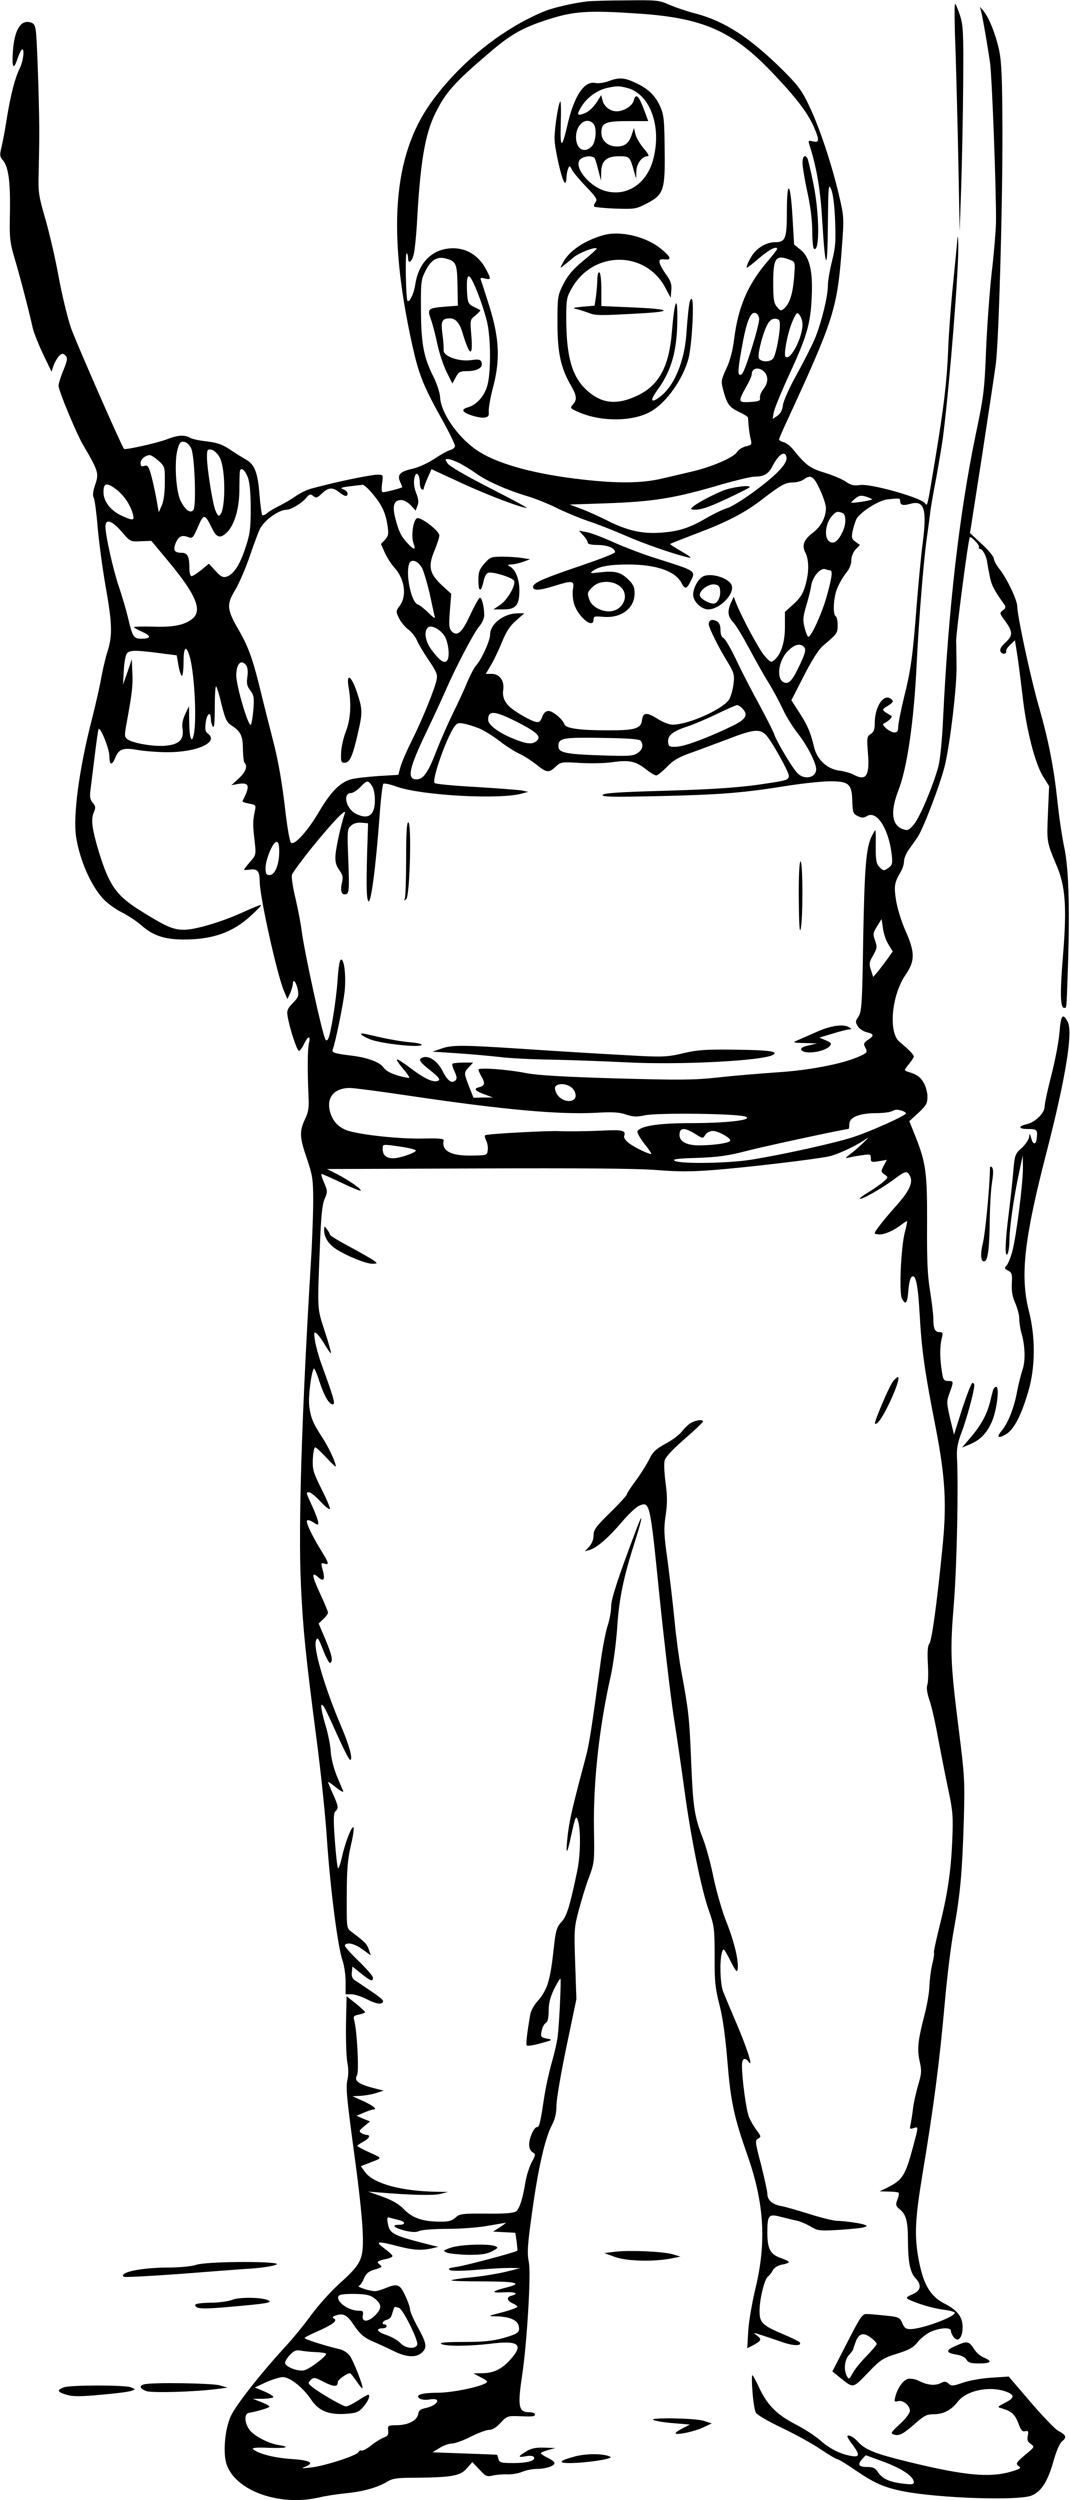  <svg version="1.0" xmlns="http://www.w3.org/2000/svg"
 width="548pt" height="1280pt" viewBox="0 0 548 1280"
 preserveAspectRatio="xMidYMid meet"><g transform="translate(0,1280) scale(0.1,-0.1)"
fill="#000000" stroke="none">
<path d="M3010 12793 c-67 -7 -176 -32 -220 -50 -218 -89 -437 -265 -583 -469
-194 -271 -224 -658 -96 -1239 34 -153 56 -209 154 -385 36 -64 65 -124 65
-133 0 -8 -11 -18 -24 -21 -13 -3 -50 -24 -83 -46 -33 -22 -83 -44 -111 -50
-63 -14 -79 -31 -63 -66 6 -14 11 -26 11 -28 0 -4 -84 -26 -99 -26 -7 0 -8 17
-4 45 6 44 5 45 -23 45 -27 0 -169 -28 -259 -51 -22 -5 -57 -14 -79 -20 -21
-5 -57 -22 -80 -38 -22 -16 -61 -38 -86 -51 -25 -12 -53 -29 -63 -38 -9 -8
-20 -12 -24 -9 -3 4 -10 51 -14 106 -9 112 -25 155 -71 179 -17 10 -53 32 -81
51 -39 26 -66 35 -117 41 -36 4 -76 12 -87 19 -31 16 -61 14 -118 -8 -50 -19
-214 -56 -220 -49 -12 13 -244 542 -271 618 -18 52 -47 172 -64 265 -17 94
-48 226 -68 295 -33 114 -37 135 -34 230 1 58 3 141 3 185 2 100 -10 485 -17
542 -4 35 -10 44 -30 49 -49 13 -81 -42 -88 -150 -6 -84 4 -98 24 -35 8 22 17
42 22 45 15 10 8 -57 -10 -94 -25 -49 -47 -136 -67 -257 -8 -55 -21 -121 -27
-147 -10 -40 -9 -50 4 -65 34 -38 43 -118 38 -323 -1 -78 3 -110 24 -180 23
-76 71 -257 95 -365 6 -22 29 -80 52 -129 l43 -89 10 31 c6 17 19 39 28 49 16
15 20 15 33 3 12 -13 11 -22 -10 -75 -14 -33 -25 -69 -25 -80 0 -25 88 -237
125 -302 82 -140 83 -146 60 -212 -9 -28 -11 -48 -5 -59 5 -9 14 -76 20 -149
6 -72 24 -207 40 -300 35 -197 37 -256 10 -340 -11 -35 -24 -93 -31 -130 -6
-38 -28 -135 -49 -218 -65 -252 -97 -495 -80 -601 19 -117 71 -238 134 -311
20 -23 63 -55 96 -72 33 -16 81 -48 106 -70 58 -51 118 -71 215 -71 148 0 251
36 344 122 31 28 54 52 52 55 -2 2 -44 -15 -92 -37 -107 -49 -244 -90 -302
-90 -55 0 -89 14 -213 91 -133 81 -170 133 -224 309 -35 117 -41 164 -26 200
11 26 10 33 -5 50 -13 15 -16 30 -12 62 3 24 13 104 22 178 9 74 18 136 20
138 10 10 55 -102 55 -138 0 -48 13 -52 30 -10 19 46 41 54 118 40 36 -6 103
-11 147 -11 155 -1 269 52 209 96 -13 9 -15 21 -10 59 7 46 26 55 26 13 0 -12
5 -29 10 -37 7 -10 10 22 10 99 0 63 3 111 7 107 4 -4 17 -46 28 -94 19 -75
26 -90 52 -107 46 -30 57 -53 57 -122 1 -34 4 -65 9 -69 16 -17 5 -47 -30 -79
l-38 -35 37 7 c56 8 60 -11 20 -88 -1 -4 14 -10 34 -13 36 -7 36 -8 28 -44 -9
-47 -10 -61 0 -148 8 -70 7 -72 -23 -106 -17 -20 -31 -38 -31 -40 0 -3 14 -2
31 0 37 5 49 -8 49 -60 0 -78 90 -483 125 -563 l17 -40 14 30 c7 17 13 38 14
48 0 30 17 10 25 -29 6 -32 3 -41 -26 -70 -27 -28 -31 -38 -26 -67 10 -61 48
-177 58 -177 5 0 17 16 26 35 21 44 35 45 25 3 -7 -34 -8 -133 -2 -268 3 -61
0 -83 -18 -120 -29 -61 -28 -94 10 -202 28 -84 32 -105 32 -213 0 -66 -5 -210
-12 -320 -46 -760 -65 -1350 -51 -1645 10 -229 26 -379 79 -785 22 -165 47
-403 55 -530 17 -247 55 -545 80 -615 8 -23 15 -71 15 -106 l0 -64 30 0 c17 0
53 -12 80 -26 48 -25 80 -29 82 -9 1 6 -28 29 -63 52 -35 24 -72 48 -82 55
-13 9 -18 23 -15 42 l3 28 45 -36 c50 -40 60 -43 60 -21 0 9 -34 47 -75 87
-41 39 -72 75 -69 79 11 18 51 8 92 -22 l41 -30 -10 30 c-10 29 -20 39 -89 91
-25 18 -25 18 -24 187 0 133 5 186 21 256 12 48 17 89 13 92 -10 6 -43 -80
-60 -158 -7 -31 -16 -55 -19 -51 -3 3 -11 67 -16 141 -8 107 -7 139 2 149 18
17 17 25 -12 90 -14 31 -25 59 -25 61 0 3 19 -10 42 -29 23 -18 39 -26 36 -18
-4 8 -19 44 -34 80 -15 37 -28 89 -30 120 -1 31 -14 96 -29 144 -24 84 -26
119 -5 86 6 -8 36 -72 67 -142 32 -71 61 -128 66 -128 16 0 -3 72 -45 170 -85
199 -144 401 -130 440 8 21 12 16 37 -48 15 -39 32 -69 36 -66 16 10 9 41 -25
122 l-34 80 24 23 c13 12 24 27 24 32 0 6 -18 50 -41 99 -42 91 -45 115 -9 83
28 -25 36 -12 23 36 -10 36 -9 39 8 34 27 -9 24 2 -20 73 -47 77 -76 140 -68
148 4 4 18 -1 32 -10 22 -15 25 -15 25 -1 0 8 -13 45 -30 82 -35 76 -34 73
-16 73 7 0 34 -22 60 -50 25 -27 46 -42 46 -34 0 8 -20 55 -45 104 -40 80 -45
96 -43 150 2 33 7 60 12 60 5 0 31 -24 57 -52 27 -29 49 -50 49 -46 0 20 -37
99 -69 148 -47 72 -59 99 -67 159 -6 45 9 172 23 194 3 5 16 -24 29 -66 25
-77 53 -123 71 -116 10 4 -1 42 -61 206 -14 39 -29 93 -33 120 -6 43 -5 47 10
35 9 -8 28 -34 42 -59 15 -24 28 -43 30 -41 2 2 -12 53 -32 113 -39 121 -38
102 -25 425 6 165 12 224 25 253 15 35 15 40 -3 82 -11 25 -17 45 -13 45 3 0
49 -20 101 -45 52 -25 97 -43 99 -41 7 7 -58 52 -117 83 l-55 28 770 3 c525 2
816 0 915 -8 111 -9 181 -9 295 0 169 13 523 55 592 70 45 11 124 47 178 82
28 19 28 18 -5 -14 -19 -18 -48 -44 -65 -56 -29 -23 -29 -23 -5 -18 14 4 44 9
68 12 39 6 42 5 42 -16 0 -20 3 -21 41 -15 l41 7 -16 -30 c-15 -29 -15 -32 4
-45 21 -14 20 -15 -10 -41 -18 -14 -52 -38 -76 -52 -25 -15 -43 -29 -40 -31 7
-7 111 52 173 98 60 45 68 47 83 19 18 -33 -3 -78 -69 -152 -67 -75 -111 -132
-111 -141 0 -4 11 -7 25 -7 28 0 76 22 114 52 13 10 25 17 27 16 1 -2 -4 -27
-12 -57 -20 -77 -30 -311 -15 -339 19 -36 28 -25 33 38 2 33 9 65 15 71 22 22
34 -32 43 -189 10 -183 26 -296 82 -580 50 -259 58 -396 33 -632 -28 -281 -53
-461 -66 -476 -8 -10 -10 -42 -7 -102 3 -48 2 -97 -3 -109 -5 -14 -1 -41 11
-77 11 -30 31 -119 45 -198 15 -79 38 -197 52 -262 23 -109 25 -133 20 -260
-7 -161 -25 -280 -68 -449 -16 -66 -28 -121 -26 -124 3 -2 -1 -30 -9 -61 -7
-31 -13 -80 -14 -108 0 -29 -11 -94 -24 -145 -35 -135 -40 -179 -26 -242 11
-48 10 -63 -8 -123 -11 -38 -23 -91 -26 -119 -3 -27 -9 -63 -12 -79 -6 -25 -5
-28 15 -21 26 8 26 12 -5 -104 -38 -140 -52 -162 -130 -201 l-39 -19 46 -1
c25 0 48 -3 51 -6 3 -3 1 -19 -6 -35 -10 -27 -8 -33 11 -49 34 -27 43 -62 43
-163 1 -110 11 -161 39 -191 33 -35 27 -64 -16 -82 -32 -14 -34 -17 -20 -26
36 -19 127 -47 181 -53 31 -4 56 -11 56 -16 0 -20 -160 -80 -223 -83 -27 -1
-34 4 -46 30 -13 30 -17 32 -85 39 -39 4 -82 8 -96 8 -23 2 -33 -13 -101 -146
l-76 -148 41 -33 c68 -54 62 -55 140 25 66 69 77 76 150 99 64 20 84 31 108
62 17 20 48 44 69 52 48 20 99 21 99 3 0 -7 6 -22 14 -32 22 -30 46 -3 46 50
0 53 -26 87 -90 120 -80 40 -116 107 -140 255 -16 107 -12 187 24 406 59 355
87 570 116 894 11 124 31 286 45 360 33 181 43 294 51 555 6 207 4 235 -25
465 -44 352 -46 403 -25 660 15 198 23 591 15 745 -2 35 4 70 23 120 26 66 66
215 66 243 0 6 -4 12 -10 12 -5 0 -28 -60 -52 -132 l-42 -133 -20 83 c-18 79
-19 86 -3 130 22 60 22 62 -7 62 -22 0 -26 6 -32 48 -11 63 -11 130 -1 170 8
28 6 32 -11 32 -24 0 -32 18 -32 71 0 21 -8 85 -17 142 -13 78 -16 158 -15
337 1 261 -5 314 -58 448 l-33 82 47 43 c40 37 46 49 46 83 0 21 -9 54 -20 72
-18 30 -34 41 -83 56 -17 6 -17 8 7 37 14 17 26 35 26 40 0 10 -25 35 -73 75
-58 48 -41 238 30 342 50 72 50 116 0 228 -21 47 -41 113 -48 155 -11 76 -9
89 26 149 8 14 15 37 15 51 0 14 11 41 25 60 14 19 34 48 45 64 30 45 119 279
140 370 27 116 60 396 59 500 -1 50 -1 110 -2 135 0 43 62 521 70 529 6 8 52
-42 47 -50 -3 -5 -1 -9 5 -9 13 0 34 -38 37 -70 2 -14 8 -47 14 -75 9 -43 21
-66 75 -142 7 -10 5 -18 -9 -28 -18 -13 -17 -16 13 -56 39 -54 39 -73 0 -109
-21 -19 -30 -34 -25 -45 6 -17 33 -15 29 2 -1 6 8 20 21 32 l24 23 11 -69 c6
-37 18 -131 27 -207 19 -176 64 -354 106 -421 l31 -50 -6 -140 c-6 -148 -7
-143 46 -270 43 -102 51 -208 32 -447 -17 -200 -15 -278 5 -278 13 0 12 -8 18
170 12 326 6 537 -16 645 -12 55 -28 163 -36 240 -19 179 -46 315 -96 490 -41
141 -110 463 -110 510 0 32 -52 142 -90 190 -17 21 -30 46 -30 55 0 10 -27 43
-61 74 l-61 57 61 392 c33 215 65 428 71 472 15 114 35 801 34 1195 -1 268 -4
351 -17 413 -17 80 -51 166 -81 202 l-17 20 5 -20 c10 -39 36 -191 47 -270 10
-78 32 -664 30 -815 -1 -41 -10 -156 -22 -255 -11 -99 -24 -279 -29 -400 -8
-204 -12 -236 -55 -440 -82 -398 -138 -882 -165 -1445 -5 -111 -15 -208 -24
-244 -28 -102 -95 -260 -125 -296 -26 -31 -31 -34 -57 -25 -57 20 -65 90 -23
198 45 115 80 354 94 652 10 211 35 522 51 635 8 58 17 123 19 144 3 22 16 99
30 170 13 72 29 167 35 211 35 280 81 860 78 984 -1 40 -3 50 -5 26 -1 -22
-12 -125 -22 -230 -11 -104 -22 -255 -25 -335 -6 -160 -22 -294 -67 -565 -41
-248 -39 -239 -52 -221 -23 29 -275 100 -331 93 -33 -5 -48 -1 -76 18 -19 13
-68 33 -107 45 -74 22 -96 39 -157 114 -15 20 -39 39 -52 42 -13 3 -24 10 -24
14 0 4 17 45 39 91 244 529 259 578 283 895 11 150 11 153 -16 269 -38 159
-98 340 -151 451 -37 79 -55 104 -138 187 -166 164 -295 248 -442 287 -44 11
-105 32 -136 45 -53 24 -66 25 -220 23 -90 0 -180 -3 -199 -5z m266 -63 c322
-22 473 -88 670 -292 123 -128 188 -211 220 -283 32 -73 31 -87 -2 -79 -23 6
-25 4 -20 -13 39 -121 58 -234 67 -393 16 -261 27 -269 29 -20 2 201 3 213 17
181 9 -22 17 -82 20 -160 4 -107 2 -138 -16 -208 -11 -45 -21 -101 -21 -125 0
-56 -32 -185 -65 -268 -15 -36 -57 -119 -93 -184 -37 -66 -69 -137 -72 -159
-3 -27 -13 -45 -29 -56 l-24 -16 6 35 c4 19 38 103 76 185 94 204 112 266 118
401 7 138 -11 210 -59 247 l-31 25 -8 137 c-10 183 -29 204 -29 33 0 -140 -7
-158 -61 -158 -36 0 -77 -20 -105 -52 -22 -25 -47 -78 -38 -78 4 0 32 23 64
50 50 43 90 63 90 45 0 -3 -24 -34 -53 -68 -98 -116 -146 -228 -167 -392 -7
-59 -21 -112 -40 -152 -27 -59 -28 -64 -16 -110 19 -72 31 -88 81 -112 25 -12
45 -24 46 -29 0 -4 2 -23 3 -42 2 -19 6 -49 10 -66 8 -30 6 -32 -23 -39 -18
-4 -39 -17 -47 -30 -18 -28 -128 -75 -229 -99 -38 -9 -108 -25 -154 -36 -102
-24 -223 -26 -408 -5 -232 26 -415 74 -522 138 -104 62 -202 196 -207 283 -1
23 -16 68 -32 101 -52 102 -65 171 -66 343 -1 146 0 158 24 205 27 53 58 73
101 62 55 -14 60 -25 62 -137 l2 -105 -65 -5 c-88 -7 -92 -11 -74 -63 9 -23
24 -81 34 -129 10 -47 32 -112 48 -144 l29 -58 17 32 c15 28 21 32 59 32 52 0
83 19 73 45 -5 15 -14 17 -56 11 -62 -8 -141 21 -138 51 1 10 -1 47 -6 82 -9
68 -3 81 40 81 27 0 49 -25 63 -75 37 -121 54 -127 45 -13 -7 81 -7 81 22 104
15 13 26 24 24 26 -3 2 -18 10 -35 18 -27 14 -30 21 -33 74 -4 77 4 100 23 66
25 -43 64 -153 80 -220 19 -85 20 -261 0 -327 -16 -54 -57 -98 -101 -109 -14
-4 -23 -11 -21 -17 5 -15 77 -38 107 -35 21 3 25 8 23 32 -1 17 9 75 24 130
35 137 30 244 -20 406 -20 63 -39 123 -43 133 -6 15 -3 17 20 11 31 -7 32 -4
7 44 -40 78 -109 118 -191 110 -94 -9 -159 -80 -174 -189 -7 -44 -29 -90 -39
-79 -8 8 -13 249 -4 243 4 -2 7 -13 7 -24 0 -33 19 -21 29 19 5 20 12 89 16
152 17 318 41 463 96 573 52 105 97 155 274 306 112 96 170 129 304 172 132
42 204 47 467 29z m770 -1260 c27 -11 27 -11 21 -90 -7 -85 -23 -136 -52 -160
-15 -13 -19 -12 -36 9 -16 19 -19 40 -19 125 0 126 13 144 86 116z m-158 -301
c3 -30 -73 -275 -89 -285 -22 -13 -22 10 -2 124 24 139 45 195 70 190 11 -2
19 -14 21 -29z m222 -29 c0 -70 -63 -190 -87 -166 -11 11 12 128 36 182 21 46
23 48 37 30 8 -11 14 -32 14 -46z m-116 -10 c-2 -55 -22 -151 -35 -166 -17
-20 -66 -18 -73 4 -7 22 25 142 48 177 12 18 24 25 39 23 18 -2 22 -9 21 -38z
m-76 -238 c18 -23 15 -56 -9 -85 -11 -15 -19 -34 -17 -44 3 -15 -6 -18 -49
-21 -63 -4 -64 1 -23 75 17 29 30 59 30 66 0 36 41 41 68 9z m-2939 -387 c18
-37 27 -292 12 -315 -15 -21 -41 -3 -66 46 -24 48 -33 198 -16 262 10 36 16
43 34 40 13 -2 28 -16 36 -33z m145 -45 c35 -59 32 -300 -4 -300 -4 0 -13 15
-19 33 -15 46 -41 214 -41 265 0 39 2 43 22 40 12 -2 31 -18 42 -38z m2904 -1
c6 -30 -46 -86 -153 -166 -61 -46 -127 -87 -147 -93 -21 -6 -68 -28 -106 -50
-93 -54 -143 -70 -237 -77 -97 -7 -172 10 -277 63 -40 20 -99 47 -132 59 l-58
22 183 6 c250 9 355 26 598 98 74 21 149 39 168 39 46 0 69 14 89 53 32 62 65
83 72 46z m-3216 -18 c32 -29 33 -31 32 -113 0 -52 -6 -96 -16 -117 l-15 -34
-12 69 c-7 38 -19 93 -27 122 -13 45 -18 52 -34 47 -15 -5 -20 -2 -20 14 0 20
24 40 47 41 7 0 27 -13 45 -29z m1541 -12 c23 -12 62 -36 87 -54 53 -38 156
-84 260 -115 40 -12 108 -39 150 -60 42 -21 116 -52 166 -69 49 -16 134 -50
189 -74 93 -41 249 -95 320 -111 21 -5 12 4 -33 30 -35 20 -62 38 -60 39 2 2
63 26 136 54 155 58 249 107 335 174 96 74 119 87 158 87 19 0 44 7 55 15 36
27 51 18 83 -51 17 -36 31 -79 31 -95 0 -47 -25 -94 -65 -125 -48 -36 -60 -66
-40 -104 19 -37 19 -103 -1 -169 -11 -40 -27 -64 -60 -94 l-44 -40 0 -76 c0
-80 -20 -142 -55 -171 -16 -13 -20 -11 -49 22 -28 32 -117 197 -147 273 l-11
30 -14 -30 c-20 -45 -17 -71 12 -102 14 -15 50 -75 81 -133 31 -58 75 -137 99
-175 24 -39 56 -99 73 -135 16 -36 51 -92 77 -125 48 -61 94 -151 94 -183 0
-45 -63 -57 -97 -19 -27 28 -108 165 -118 198 -4 13 -38 80 -75 149 -38 69
-92 173 -119 231 -28 59 -58 110 -66 113 -9 3 -15 19 -15 40 0 25 -6 38 -20
46 -23 12 -40 6 -40 -16 0 -18 50 -119 98 -196 31 -52 34 -63 29 -107 -3 -28
-13 -63 -21 -79 -26 -49 -207 -132 -291 -132 -18 0 -52 13 -79 31 -55 34 -73
32 -78 -8 -5 -43 -36 -53 -178 -52 -139 0 -212 10 -219 30 -8 26 -60 69 -81
69 -15 0 -25 -9 -33 -30 -10 -26 -16 -30 -36 -25 -24 6 -91 44 -121 68 -34 26
-48 59 -43 93 8 47 -18 84 -58 84 l-31 0 27 46 c15 25 40 78 56 117 21 52 41
83 71 109 l43 38 -33 0 c-71 0 -142 -54 -142 -109 0 -31 -44 -128 -71 -157
-10 -11 -30 -49 -45 -84 -14 -35 -47 -107 -73 -159 -26 -53 -64 -140 -85 -193
-43 -113 -68 -148 -102 -148 -52 0 -40 55 51 245 34 71 77 164 95 205 52 120
147 302 175 334 14 16 25 41 25 56 0 42 -12 90 -22 90 -5 0 -26 -38 -48 -84
-42 -93 -68 -117 -96 -89 -14 15 -16 30 -10 105 l7 88 -46 42 c-65 60 -74 97
-41 176 14 34 26 70 26 81 0 23 -94 95 -114 88 -20 -8 -32 -94 -18 -129 13
-35 3 -36 -30 0 -33 35 -45 58 -63 127 -17 66 -8 95 30 95 13 0 35 -12 49 -27
l25 -27 9 25 c7 16 5 34 -4 58 -15 36 -18 70 -8 96 9 23 24 0 24 -37 0 -15 5
-30 10 -33 6 -3 10 -2 10 3 0 5 9 30 20 55 l20 45 158 -73 c132 -61 304 -126
330 -125 4 1 -83 47 -192 103 -116 59 -206 111 -214 125 -13 20 -13 22 2 22 9
0 36 -10 59 -21z m-1083 -75 c9 -26 14 -78 14 -159 0 -103 -4 -132 -28 -202
-28 -87 -62 -137 -98 -146 -16 -5 -30 3 -54 30 l-34 37 -39 -32 c-22 -18 -45
-32 -50 -32 -6 0 -11 17 -11 38 0 64 -9 82 -41 82 -36 0 -44 14 -29 50 14 34
32 43 64 30 22 -8 25 -4 50 53 29 68 35 68 71 -6 24 -51 43 -56 78 -22 38 39
61 117 63 210 0 44 1 88 2 98 3 30 26 14 42 -29z m-674 -60 c38 -29 71 -78 84
-124 10 -36 2 -37 -55 -11 -58 26 -95 73 -95 122 0 47 16 51 66 13z m1313 -23
c48 -57 66 -97 76 -164 6 -41 4 -51 -13 -70 l-21 -22 20 -45 c11 -25 33 -58
48 -75 53 -57 66 -145 29 -195 -21 -29 -21 -31 -5 -64 9 -19 30 -45 47 -58 18
-13 38 -39 46 -58 8 -19 35 -64 61 -102 38 -56 45 -72 39 -98 -8 -45 -78 -215
-130 -318 -24 -48 -49 -106 -55 -128 l-11 -41 -102 -6 c-57 -4 -120 -11 -141
-17 -56 -16 -102 -63 -162 -164 -59 -101 -128 -177 -145 -160 -6 6 -17 69 -26
140 -19 170 -39 282 -69 396 -13 51 -38 149 -55 218 -43 180 -66 245 -116 332
-62 107 -65 132 -21 205 20 32 54 111 76 175 22 65 46 128 52 140 24 46 97 98
136 98 23 0 81 35 103 63 15 18 20 19 34 8 15 -12 20 -11 44 12 34 32 55 34
89 7 30 -23 43 -25 43 -6 0 7 -10 17 -22 21 -18 6 -11 10 32 15 30 4 60 7 67
8 6 1 30 -20 52 -47z m2557 -28 c-6 -6 -106 -21 -106 -16 0 3 10 13 22 22 18
15 28 16 55 8 18 -6 31 -12 29 -14z m144 -7 c0 -22 14 -26 50 -16 73 21 88
-23 66 -197 -9 -65 -22 -208 -31 -318 -20 -263 -30 -336 -66 -479 -16 -66 -29
-133 -29 -148 0 -21 -5 -28 -19 -28 -23 0 -70 39 -55 46 25 11 49 35 38 40 -6
3 -19 11 -30 18 -17 13 -16 15 14 33 24 15 29 22 20 31 -38 38 -87 -30 -88
-118 0 -35 -5 -48 -21 -58 -19 -12 -20 -19 -14 -96 10 -118 -9 -147 -73 -112
-15 8 -49 18 -75 21 -60 8 -111 55 -127 117 -19 80 -33 112 -75 178 l-42 65
64 125 c39 77 76 135 96 152 75 64 77 66 77 107 0 22 -4 43 -10 46 -15 9 -12
87 5 136 9 24 29 61 45 81 20 24 30 48 30 69 0 20 9 42 22 56 l22 23 -22 16
c-19 13 -22 21 -16 52 4 20 13 49 20 64 18 35 112 95 156 101 63 7 68 7 68 -7z
m-296 -62 c21 -8 21 -60 -2 -103 -22 -45 -45 -59 -66 -42 -28 23 -17 98 19
134 18 19 25 20 49 11z m-3691 -96 c44 -51 45 -52 98 -49 l54 2 80 -96 c150
-179 184 -261 129 -304 -41 -32 -98 -43 -205 -39 -53 1 -96 0 -94 -3 2 -3 22
-14 44 -24 47 -21 45 -35 -4 -35 -41 0 -46 8 -70 110 -10 41 -31 112 -46 156
-29 84 -69 263 -69 308 0 42 33 32 83 -26z m1540 -189 c9 -20 26 -78 38 -130
11 -52 22 -103 25 -114 5 -14 -4 -10 -31 17 -20 20 -45 40 -55 43 -34 11 -64
157 -44 210 11 27 47 13 67 -26z m2088 -9 c15 0 10 -36 -17 -133 -25 -89 -79
-207 -94 -207 -4 0 -13 21 -19 46 -10 39 -9 55 8 112 11 37 23 84 26 106 7 44
48 91 71 82 9 -3 20 -6 25 -6z m-1975 -335 c20 -31 29 -104 15 -125 -14 -20
-36 -6 -78 49 -34 44 -44 96 -22 118 16 16 63 -8 85 -42z m1843 -59 c10 -12 5
-30 -22 -88 -37 -80 -56 -102 -81 -92 -42 16 -30 112 19 161 35 35 65 42 84
19z m-3150 -39 c25 -75 39 -310 25 -399 -11 -62 -24 -32 -25 55 l-1 82 -19
-40 c-13 -27 -18 -52 -14 -76 8 -56 -18 -81 -89 -87 -61 -5 -165 13 -193 33
-16 12 -16 19 -5 81 29 157 33 194 30 260 l-3 69 -22 -65 -23 -65 4 72 c2 42
9 80 17 89 14 17 48 16 199 -4 l55 -7 9 -52 c5 -29 13 -53 18 -53 4 0 8 32 8
70 0 75 12 90 29 37z m291 -52 c8 -10 11 -31 7 -59 -5 -36 -2 -49 15 -71 18
-23 20 -36 16 -94 -3 -38 -9 -74 -13 -81 -11 -18 -74 194 -75 251 0 60 24 86
50 54z m2544 -224 c29 -32 16 -54 -54 -88 -119 -58 -244 -105 -285 -106 -35
-2 -40 1 -43 21 -5 35 21 57 96 82 37 12 107 42 156 66 50 24 95 44 101 44 7
0 20 -9 29 -19z m-1154 -68 c105 -54 126 -76 95 -99 -22 -17 -54 -12 -125 18
-71 30 -120 68 -120 93 0 50 33 47 150 -12z m-194 -33 c25 -11 72 -40 104 -65
32 -25 78 -54 102 -65 24 -11 62 -36 86 -55 52 -42 63 -43 98 -10 26 24 30 25
123 19 53 -3 129 -2 169 4 85 12 118 5 171 -37 21 -17 45 -31 52 -31 7 0 31
20 54 43 32 34 60 50 121 72 43 15 130 48 192 71 131 51 164 54 196 20 30 -33
116 -187 116 -208 0 -19 -11 -24 -100 -37 -142 -23 -277 -32 -553 -40 -210 -6
-291 -11 -300 -20 -10 -11 45 -12 278 -7 325 7 443 17 660 52 82 13 184 24
226 24 97 0 112 -13 114 -103 2 -56 4 -63 28 -75 21 -10 30 -10 47 0 50 31
112 -65 127 -198 5 -46 3 -53 -18 -68 -22 -15 -25 -15 -44 4 -17 18 -20 33
-20 105 1 47 0 85 -2 85 -1 0 -9 -12 -17 -28 -30 -59 -38 -151 -45 -522 -5
-340 -8 -379 -24 -404 -17 -25 -17 -29 -3 -51 8 -13 29 -26 46 -30 37 -8 38
-18 5 -39 -21 -14 -23 -20 -15 -36 15 -28 14 -29 -35 -51 -82 -36 -253 -69
-415 -79 -85 -6 -221 -17 -301 -26 -127 -14 -197 -14 -525 -5 -269 8 -402 16
-459 27 -94 19 -245 30 -245 18 1 -5 7 -20 15 -34 21 -36 18 -49 -11 -56 -31
-8 -22 -19 31 -38 l40 -15 -50 0 -50 -1 -23 58 c-27 71 -27 70 0 99 l21 23
-50 0 c-27 0 -52 -3 -56 -6 -3 -3 2 -21 11 -40 12 -25 13 -37 5 -45 -19 -19
-41 -3 -67 49 -26 50 -70 80 -101 68 -25 -9 -18 -21 40 -67 39 -31 51 -46 41
-51 -23 -13 -69 7 -140 61 -38 29 -71 50 -73 47 -3 -3 11 -24 31 -47 20 -23
34 -44 32 -47 -3 -2 -30 3 -60 12 -36 11 -61 25 -72 41 -17 26 -80 50 -159 60
-92 11 -107 16 -101 32 14 35 54 233 61 296 8 81 -2 170 -19 164 -7 -2 -13
-42 -17 -103 -7 -104 -35 -278 -48 -302 -5 -9 -11 -11 -14 -4 -16 24 -110 458
-122 557 -4 33 -18 106 -31 163 -14 56 -22 112 -19 123 4 12 51 76 105 143
105 129 178 205 166 172 -19 -54 -46 -177 -48 -217 -2 -32 4 -52 20 -74 18
-25 20 -36 13 -66 -10 -42 0 -65 23 -56 14 6 15 26 10 169 -6 156 -6 164 14
181 13 12 32 17 54 15 l33 -3 -2 -65 c-8 -237 -7 -317 3 -333 13 -22 38 166
58 435 6 86 15 160 19 165 5 4 36 -2 70 -15 129 -45 531 -67 642 -34 l30 8
-32 7 c-17 3 -123 11 -235 18 -112 6 -207 15 -212 20 -15 14 51 206 94 278 19
30 24 32 56 26 19 -3 55 -15 80 -25z m826 -63 c15 -23 8 -47 -18 -63 -22 -15
-46 -16 -194 -11 -174 6 -210 14 -210 46 0 43 19 47 239 43 124 -2 177 -6 183
-15z m-1378 -229 c10 -13 16 -44 16 -75 0 -78 -35 -102 -99 -68 -49 25 -67
105 -23 105 10 0 31 14 47 30 34 36 39 37 59 8z m-474 -338 c0 -66 -22 -120
-49 -120 -17 0 -21 6 -21 36 0 44 38 134 56 134 10 0 14 -14 14 -50z m3120
-475 l22 -36 -26 -37 c-15 -20 -37 -50 -50 -66 l-24 -28 -11 35 c-11 32 -10
41 11 76 20 36 21 43 10 75 -12 33 -11 40 10 74 l23 37 7 -47 c3 -27 16 -64
28 -83z m-1619 -736 c11 -11 19 -30 17 -42 -5 -34 -64 -31 -91 5 -11 14 -17
34 -14 42 9 23 63 20 88 -5z m-834 -39 c484 -72 767 -97 956 -87 83 5 118 3
153 -9 37 -12 54 -13 97 -4 63 14 479 9 516 -7 41 -17 -97 -33 -282 -33 -161
0 -256 -14 -272 -41 -4 -5 11 -33 33 -62 23 -28 39 -53 38 -54 -6 -6 -82 30
-113 53 -21 16 -30 30 -26 40 10 26 -12 31 -105 26 -91 -4 -176 -5 -227 -3
-58 3 -374 -14 -380 -21 -4 -3 -1 -16 5 -28 6 -11 10 -33 8 -48 -3 -27 -4 -27
-83 -28 -106 -2 -154 24 -143 77 2 10 -22 12 -112 10 -113 -2 -297 17 -374 39
-50 15 -82 48 -96 99 -19 72 21 121 102 121 21 0 158 -18 305 -40z m2521 -76
c12 -4 22 -10 22 -14 0 -11 -186 -95 -275 -123 -86 -28 -346 -86 -510 -113
-117 -20 -370 -24 -399 -7 -15 8 10 12 115 15 106 4 159 11 254 36 96 25 502
112 520 112 3 0 5 11 5 26 0 33 49 54 132 55 35 0 72 4 83 9 25 11 26 11 53 4z
m-1058 -119 c39 -25 40 -25 52 -5 7 11 24 20 38 20 28 0 90 -34 90 -49 0 -12
-77 -24 -157 -25 -66 0 -103 19 -103 54 0 38 26 39 80 5z m-1505 -66 c41 -6
75 -15 75 -19 0 -11 -82 -40 -116 -40 -36 0 -54 16 -54 47 0 27 -3 26 95 12z
m2409 -6100 c14 -11 26 -24 26 -29 0 -5 -24 -33 -52 -62 -29 -29 -61 -69 -71
-88 -17 -31 -20 -33 -29 -16 -18 32 -13 84 10 109 12 13 22 27 22 30 0 4 7 23
14 42 17 41 41 45 80 14z"/>
<path d="M3115 12384 c-22 -8 -51 -12 -65 -9 -58 13 -111 -67 -145 -220 -28
-120 -37 -116 -33 13 2 61 1 112 -2 112 -9 0 -30 -134 -30 -188 0 -51 36 -210
51 -226 5 -6 9 2 10 20 0 16 4 38 8 49 7 19 9 18 21 -5 7 -14 40 -53 73 -87
51 -53 58 -65 47 -78 -7 -9 -10 -19 -6 -23 4 -3 53 -8 109 -10 96 -3 105 -2
157 25 89 46 97 67 94 275 -1 151 -4 179 -22 221 -26 58 -61 92 -127 123 -57
27 -84 29 -140 8z m100 -35 c117 -33 176 -202 129 -370 -34 -120 -132 -185
-239 -158 -89 22 -175 132 -130 166 23 16 61 17 71 2 4 -6 12 -35 19 -63 l13
-51 1 43 c1 59 27 82 91 82 55 0 56 -1 78 -80 l10 -35 1 38 c1 39 29 77 57 77
11 0 5 12 -20 41 -19 23 -38 55 -42 73 l-7 31 -10 -30 c-15 -48 -36 -65 -78
-65 -46 0 -79 30 -79 71 0 50 20 59 136 59 l104 0 -23 62 c-26 69 -41 82 -51
44 -7 -28 -51 -56 -88 -56 -33 0 -65 25 -72 56 l-7 27 -18 -29 c-23 -36 -49
-60 -78 -68 -28 -9 -29 0 -4 40 26 43 79 82 127 93 54 12 63 12 109 0z m-177
-181 c20 -20 15 -95 -8 -118 -38 -38 -80 -13 -80 48 0 65 52 106 88 70z"/>
<path d="M4110 11966 c0 -19 11 -86 25 -150 16 -72 25 -148 25 -200 0 -47 4
-87 9 -90 30 -19 28 185 -4 337 -13 65 -27 122 -30 127 -13 21 -25 9 -25 -24z"/>
<path d="M3090 11596 c-98 -28 -176 -81 -207 -141 -16 -29 -15 -30 3 -15 10 8
34 27 51 42 29 24 109 55 119 46 2 -2 -29 -31 -69 -63 -54 -45 -79 -75 -102
-120 -29 -58 -30 -64 -30 -200 0 -151 17 -230 71 -322 28 -49 30 -70 8 -94
-16 -18 -14 -20 32 -40 116 -50 279 -48 370 6 79 46 162 165 190 269 18 69 31
306 16 306 -11 0 -16 -37 -27 -183 -10 -134 -59 -255 -126 -311 -52 -44 -65
-32 -25 23 77 105 106 209 105 386 0 113 -16 66 -28 -85 -14 -176 -66 -272
-174 -324 -103 -50 -181 -44 -255 20 -81 69 -112 174 -112 376 0 96 2 107 30
155 110 191 377 191 478 -1 l27 -51 3 39 c3 30 -3 48 -26 80 -17 23 -32 51
-34 61 -2 16 2 19 25 17 38 -4 34 11 -14 51 -75 65 -212 98 -299 73z"/>
<path d="M3059 11368 c0 -24 -4 -63 -7 -88 l-7 -45 -60 -5 c-52 -5 -56 -7 -30
-13 17 -4 44 -13 60 -19 36 -14 55 -14 255 -3 188 10 169 23 -47 32 l-143 6 0
83 c0 45 -4 86 -10 89 -6 4 -10 -11 -11 -37z"/>
<path d="M3700 10287 c-89 -37 -178 -91 -157 -95 35 -7 81 8 185 57 57 27 106
52 110 55 15 16 -90 3 -138 -17z"/>
<path d="M2988 10058 c12 -13 22 -30 22 -36 0 -8 19 -12 53 -12 50 -1 87 -16
87 -37 0 -6 -78 -36 -172 -68 -195 -66 -248 -89 -248 -110 0 -20 32 -19 108 5
93 29 104 28 97 -13 -4 -19 -2 -52 4 -75 19 -68 101 -137 101 -83 0 16 6 17
50 13 91 -8 160 43 160 120 0 33 -6 46 -35 74 -38 36 -69 43 -149 33 -43 -5
-46 -4 -30 8 31 23 86 33 179 33 145 0 242 -33 275 -94 17 -33 26 -33 45 4 30
59 35 55 -180 123 -60 19 -155 55 -211 80 -55 25 -118 49 -140 53 l-39 7 23
-25z m186 -259 c55 -43 18 -129 -56 -129 -41 0 -87 26 -98 56 -14 36 -13 42
15 69 32 33 100 35 139 4z"/>
<path d="M2481 9915 c-26 -30 -31 -44 -31 -85 0 -61 13 -65 26 -8 6 28 15 44
26 46 28 5 125 -26 131 -42 9 -23 -35 -99 -72 -123 l-34 -23 51 0 c64 0 82 21
82 98 0 56 -19 104 -47 121 -16 9 -15 11 7 11 14 1 41 7 60 14 l35 13 -40 6
c-22 4 -68 7 -101 7 -58 0 -64 -2 -93 -35z"/>
<path d="M3603 9850 c-26 -11 -53 -59 -53 -95 0 -34 42 -75 77 -75 59 0 137
80 120 124 -14 36 -101 64 -144 46z m85 -72 c4 -33 -13 -68 -33 -68 -24 0 -64
22 -70 39 -9 23 41 63 74 59 20 -2 27 -9 29 -30z"/>
<path d="M1785 9284 c15 -86 11 -165 -13 -227 -13 -33 -24 -82 -25 -110 -2
-46 0 -52 18 -52 26 0 41 33 67 147 26 112 25 126 -4 214 -28 84 -55 102 -43
28z"/>
<path d="M2080 8406 c0 -101 -3 -193 -6 -203 -6 -15 -5 -16 7 -5 18 17 28 392
10 392 -8 0 -11 -56 -11 -184z"/>
<path d="M4091 8198 c1 -130 4 -180 10 -153 12 58 11 345 -1 345 -6 0 -10 -70
-9 -192z"/>
<path d="M4180 7516 c-41 -18 -86 -38 -100 -44 -22 -9 -16 -11 40 -12 l65 -2
-43 -10 c-26 -5 -42 -14 -39 -21 9 -28 120 -14 147 18 10 13 7 17 -21 29 l-33
14 71 21 c38 12 76 21 84 21 11 0 11 2 -1 10 -29 19 -95 10 -170 -24z"/>
<path d="M1850 7504 c0 -3 19 -14 43 -24 48 -21 242 -44 265 -31 8 5 -14 11
-57 15 -39 3 -109 15 -156 26 -96 22 -95 22 -95 14z"/>
<path d="M2265 7433 l-50 -17 120 -8 c66 -4 165 -13 220 -19 55 -7 177 -13
270 -14 94 -2 268 -8 387 -14 271 -14 692 8 746 38 32 18 -18 25 -193 27 -151
2 -193 -1 -265 -18 -74 -18 -102 -20 -225 -14 -183 10 -406 23 -580 35 -322
21 -377 22 -430 4z"/>
<path d="M4893 12563 c4 -120 11 -382 15 -583 l7 -365 8 235 c4 129 9 366 10
525 2 261 0 296 -17 348 -10 31 -21 57 -25 57 -3 0 -3 -98 2 -217z"/>
<path d="M5426 7513 c-4 -48 -23 -147 -42 -220 -19 -73 -34 -144 -34 -159 0
-32 -49 -80 -90 -89 -48 -11 -45 -25 4 -25 47 0 50 -4 46 -45 -3 -36 -19 -38
-28 -4 -8 27 -10 29 -11 10 -1 -13 -16 -37 -37 -57 -36 -32 -37 -36 -45 -126
-4 -51 -15 -147 -23 -213 -18 -138 -21 -228 -6 -205 5 8 10 41 10 72 0 65 23
223 50 348 l18 85 1 -60 c1 -75 -33 -350 -54 -430 -9 -33 -22 -66 -30 -74 -12
-13 -11 -16 8 -26 19 -10 22 -18 19 -65 -2 -39 3 -68 17 -100 11 -25 21 -61
21 -80 0 -19 5 -51 10 -70 20 -66 23 -147 7 -192 -8 -24 -20 -72 -27 -107 -15
-85 -46 -164 -77 -202 -32 -38 -24 -47 19 -22 40 23 78 95 114 218 37 124 38
279 3 415 -45 179 -24 368 92 815 98 382 135 612 107 664 -25 47 -35 35 -42
-56z"/>
<path d="M5070 6815 c-1 -90 -24 -331 -36 -378 -15 -60 -11 -101 9 -94 17 5
25 74 26 217 1 69 6 154 12 189 7 45 7 67 -1 75 -7 7 -10 4 -10 -9z"/>
<path d="M1660 6503 c0 -37 21 -71 60 -97 53 -35 154 -76 187 -76 27 1 27 1 8
16 -11 8 -66 40 -122 70 -57 30 -103 58 -103 63 0 4 -7 16 -15 27 -14 19 -14
18 -15 -3z"/>
<path d="M4576 5731 c-10 -11 -37 -67 -61 -125 -37 -89 -41 -104 -24 -93 32
19 130 237 107 237 -3 0 -13 -9 -22 -19z"/>
<path d="M5086 5683 c-3 -10 -10 -38 -16 -63 -17 -64 -46 -117 -98 -178 l-45
-53 39 16 c54 22 89 58 115 119 24 57 39 176 21 176 -6 0 -13 -8 -16 -17z"/>
<path d="M3540 5516 c-14 -8 -35 -28 -47 -44 -13 -17 -50 -45 -84 -63 -49 -27
-65 -41 -83 -78 -12 -25 -43 -75 -69 -110 -26 -35 -47 -67 -47 -72 0 -5 -38
-47 -85 -93 -73 -71 -85 -88 -85 -116 0 -21 -9 -43 -22 -58 l-23 -24 25 7 c37
11 97 63 165 143 33 39 73 77 88 83 55 23 56 20 103 -448 24 -235 57 -516 73
-623 17 -107 42 -279 56 -382 33 -245 87 -512 125 -618 28 -80 30 -94 30 -235
-1 -128 3 -165 25 -250 17 -66 30 -163 40 -284 17 -210 34 -290 104 -488 85
-243 97 -443 40 -679 -17 -71 -34 -169 -37 -218 l-5 -88 24 12 c49 26 52 32
27 52 -23 17 -22 18 22 3 25 -8 73 -24 107 -36 57 -20 101 -20 89 -1 -2 4 -41
23 -86 42 -106 45 -120 59 -120 118 0 62 25 163 43 177 7 5 19 20 25 32 8 14
26 25 47 29 19 3 35 9 35 13 0 4 -19 13 -42 21 -53 19 -68 46 -68 130 0 89 6
97 67 81 26 -6 64 -16 83 -20 19 -4 52 -18 73 -31 36 -21 45 -22 148 -16 148
10 174 20 88 35 -36 6 -81 11 -100 11 -19 0 -84 16 -144 35 -61 19 -126 38
-145 41 -45 8 -70 31 -70 62 0 13 -15 80 -32 149 -31 117 -32 125 -15 134 16
9 15 12 -8 43 -13 17 -31 48 -39 67 -14 34 -36 194 -36 264 0 38 15 45 36 17
23 -30 -13 81 -68 208 -27 63 -56 133 -65 155 -15 43 -18 152 -6 198 8 26 9
25 43 -40 29 -57 35 -64 38 -44 6 42 -18 142 -58 242 -21 52 -50 153 -65 223
-14 71 -38 158 -52 195 -47 123 -53 160 -63 396 -9 229 -13 265 -50 465 -11
58 -27 175 -35 260 -8 85 -25 225 -36 310 -19 134 -20 165 -10 231 9 59 9 98
0 166 -7 49 -9 101 -5 116 4 17 42 58 101 109 52 45 95 86 95 90 0 12 -32 9
-60 -6z"/>
<path d="M3260 4973 c-93 -246 -130 -358 -130 -397 0 -24 -8 -70 -19 -102 -10
-33 -26 -115 -35 -184 -46 -343 -59 -422 -76 -486 -68 -255 -80 -308 -91 -387
-6 -49 -9 -90 -6 -93 3 -3 12 30 21 73 23 107 27 114 37 78 14 -48 12 -173 -5
-255 -38 -182 -54 -231 -80 -259 -22 -23 -29 -43 -36 -102 -15 -135 -20 -162
-34 -213 -9 -30 -30 -66 -50 -88 -19 -20 -37 -52 -40 -70 -18 -103 -23 -154
-18 -160 4 -4 36 1 71 11 63 17 64 18 32 24 -32 7 -33 9 -27 39 3 18 13 36 21
41 10 5 15 25 15 62 0 39 8 70 27 110 15 30 30 55 33 55 5 0 -5 -222 -14 -298
-3 -24 -16 -83 -30 -131 -14 -49 -33 -135 -41 -192 -18 -119 -23 -139 -35
-139 -15 0 -40 -56 -40 -89 0 -18 7 -34 18 -40 16 -9 16 -13 -6 -53 -12 -24
-26 -69 -31 -99 -14 -87 -30 -135 -47 -150 -12 -9 -53 -13 -152 -12 -127 1
-139 -1 -160 -21 -19 -17 -35 -21 -87 -20 -85 2 -133 19 -177 64 -25 26 -60
46 -110 64 l-73 26 60 -5 c160 -13 274 -16 310 -7 l40 10 -60 1 c-179 3 -319
41 -363 98 l-24 33 26 10 c90 35 88 28 19 60 -35 16 -63 31 -63 34 0 3 14 12
30 21 31 16 40 35 18 35 -7 0 -20 5 -28 10 -13 8 -10 14 15 34 l30 25 -35 14
-34 15 38 16 c21 9 42 16 47 16 24 0 3 18 -48 42 l-58 26 40 2 c22 1 58 7 80
14 l40 13 -30 7 c-100 25 -124 41 -106 73 10 20 0 221 -14 276 -7 24 -4 28 24
33 17 4 31 9 31 13 -1 3 -22 23 -48 44 l-47 37 -3 -147 c-1 -82 2 -168 7 -193
6 -28 6 -61 1 -85 -10 -43 -5 -92 40 -425 17 -124 34 -279 37 -345 7 -150 -2
-171 -116 -274 -45 -40 -111 -114 -148 -164 -36 -50 -97 -124 -136 -166 -120
-130 -249 -294 -275 -351 -30 -65 -41 -187 -22 -245 45 -137 270 -218 475
-171 33 8 93 17 133 21 87 8 164 29 212 58 31 19 51 22 160 22 176 2 219 10
252 49 l27 31 36 -38 c32 -35 39 -38 68 -31 17 4 51 7 74 6 23 -1 58 5 77 13
19 8 53 15 75 15 46 0 91 15 91 30 0 6 -16 18 -35 27 -19 9 -35 20 -35 23 0 4
17 11 38 17 l37 10 -59 2 c-44 1 -67 -4 -92 -20 -43 -26 -43 -32 0 -24 20 4
36 2 40 -4 12 -18 -31 -31 -104 -31 -63 0 -72 2 -77 20 -3 11 -6 21 -7 22 0 1
-75 4 -166 7 l-165 6 36 22 c20 13 49 23 64 23 15 0 59 16 96 35 38 19 80 35
95 35 16 0 37 13 58 36 31 34 36 36 92 34 76 -3 84 -2 84 10 0 6 -13 10 -28
10 -57 0 -62 29 -37 195 24 162 45 512 34 570 -10 52 -8 87 17 265 31 223 66
377 103 445 14 27 21 58 21 96 0 31 23 166 51 300 l51 244 -6 180 c-6 170 -6
185 18 275 14 52 37 129 53 170 27 73 28 80 25 245 -4 242 27 523 85 780 14
63 28 170 34 250 9 149 32 260 93 450 38 119 41 152 6 58z m-1217 -3539 c34
-8 36 -24 2 -24 -43 0 -27 -16 28 -30 39 -9 59 -9 74 -2 11 6 75 11 144 11 68
0 162 7 209 16 47 8 87 15 90 15 3 0 -11 -10 -30 -23 l-35 -22 57 -3 57 -3 7
-45 c3 -25 5 -46 3 -47 -12 -9 -272 -78 -313 -83 -35 -5 -44 -9 -32 -16 9 -5
64 -5 133 1 65 6 143 10 173 10 l55 -1 -76 -19 c-42 -10 -121 -23 -174 -28
-54 -5 -100 -12 -103 -15 -3 -4 70 -6 161 -6 169 0 207 -9 125 -30 -80 -20
-88 -30 -20 -26 59 4 84 -6 42 -17 -27 -7 -25 -25 5 -39 14 -6 25 -14 25 -18
0 -4 -35 -17 -77 -28 -77 -20 -77 -20 -32 -21 67 -1 108 -18 115 -48 9 -33 -3
-42 -82 -64 -51 -14 -102 -19 -199 -19 -88 0 -125 -3 -115 -10 20 -13 144 -12
253 1 145 18 171 -4 100 -82 -44 -49 -86 -69 -145 -69 l-43 -1 39 -21 c33 -17
37 -22 23 -29 -38 -22 -176 -49 -246 -49 -82 0 -118 -12 -91 -30 8 -6 32 -8
53 -4 62 10 39 -32 -26 -45 -23 -5 -33 -13 -35 -29 -5 -33 -49 -57 -107 -58
-48 -1 -50 -1 -47 -27 3 -22 -2 -29 -24 -37 -15 -6 -44 -24 -65 -41 -21 -17
-43 -28 -48 -25 -5 3 -11 0 -14 -7 -7 -18 -177 -73 -247 -80 -46 -5 -50 -4
-27 4 51 20 24 34 -74 40 -86 6 -168 27 -194 51 -6 6 24 9 82 6 92 -3 115 4
46 15 -52 9 -123 47 -145 77 -27 37 -28 83 -3 87 44 8 105 26 105 32 0 4 -19
14 -42 23 l-43 17 53 0 c28 1 52 5 52 9 0 5 -21 18 -47 29 l-48 20 58 27 c32
14 71 26 86 26 36 0 105 -55 145 -116 38 -57 91 -78 177 -72 54 4 66 8 90 36
25 28 38 62 24 62 -2 0 -26 -13 -52 -30 -26 -17 -53 -30 -61 -30 -15 0 -134
68 -172 99 -23 18 -24 21 -9 36 15 15 20 15 68 -10 52 -26 71 -26 71 0 0 12
47 45 63 45 2 0 17 -18 32 -40 15 -22 29 -39 31 -37 7 6 -46 142 -65 167 -10
14 -33 29 -52 33 -76 18 -179 51 -179 57 0 3 28 18 63 33 81 36 106 55 89 66
-11 7 -10 10 3 15 43 16 62 6 99 -50 31 -45 48 -60 94 -81 31 -13 81 -36 111
-51 64 -31 112 -33 141 -7 29 26 25 48 -20 130 -22 40 -40 81 -40 91 0 11 -11
43 -25 72 -27 58 -40 63 -102 37 -19 -8 -43 -15 -52 -15 -28 0 -97 23 -83 27
7 3 19 20 26 38 11 26 24 37 56 46 37 11 40 14 25 25 -19 14 -13 19 33 29 17
3 32 10 32 15 0 5 -19 22 -42 39 -50 37 -36 39 71 11 76 -20 123 -23 176 -10
l30 7 -30 7 c-206 52 -219 59 -229 114 -5 28 -3 33 12 28 9 -3 29 -8 45 -12z
m-126 -400 c38 -29 40 -51 7 -85 -36 -38 -73 -40 -66 -4 4 22 1 25 -22 25 -50
0 -114 45 -103 73 3 10 26 13 80 13 61 -1 81 -5 104 -22z m127 -50 c21 -8 100
-168 93 -188 -10 -25 -60 -20 -87 9 -12 13 -45 32 -72 41 -47 15 -57 34 -17
34 10 0 19 5 19 10 0 6 -4 10 -10 10 -18 0 -10 18 10 23 11 3 22 12 25 21 3 9
7 23 10 31 5 17 7 17 29 9z m-426 -226 c28 -1 52 -5 52 -9 0 -14 -84 -77 -111
-84 -32 -8 -99 18 -99 38 0 8 11 26 25 41 20 21 32 26 53 22 15 -3 51 -7 80
-8z"/>
<path d="M2310 1293 c-43 -15 -43 -16 -20 -26 14 -5 63 -10 110 -11 65 0 93 4
120 18 32 17 33 20 15 27 -35 13 -178 8 -225 -8z"/>
<path d="M3150 1272 l-55 -7 55 -20 c60 -22 202 -25 290 -7 l45 9 -40 12 c-48
14 -217 22 -295 13z"/>
<path d="M1005 1205 c-22 -8 -88 -14 -147 -14 -137 -1 -248 -24 -225 -47 3 -4
131 3 284 14 153 12 321 25 373 28 52 4 109 12 125 20 44 18 -353 18 -410 -1z"/>
<path d="M1190 1026 c-19 -8 -70 -15 -112 -15 -47 -1 -78 -5 -78 -11 0 -21 35
-23 168 -11 196 17 227 22 208 33 -29 17 -148 19 -186 4z"/>
<path d="M4892 789 c-50 -22 -48 -35 8 -44 24 -4 44 -14 50 -26 9 -15 22 -19
65 -19 61 0 70 11 24 30 -17 7 -38 25 -47 39 -30 47 -37 48 -100 20z"/>
<path d="M3854 554 c3 -47 11 -95 17 -106 6 -11 64 -45 134 -78 67 -32 156
-81 197 -109 42 -28 80 -51 86 -51 6 0 47 -25 92 -56 100 -68 148 -89 248
-109 183 -35 590 -49 656 -21 49 21 81 70 110 171 16 58 33 96 46 107 25 20
20 32 -20 53 -16 8 -79 74 -141 146 l-113 132 -91 -6 c-50 -3 -114 -15 -145
-26 -49 -17 -57 -18 -72 -4 -12 11 -21 12 -37 4 -29 -16 -67 -13 -109 7 -23
12 -46 16 -62 13 -25 -7 -54 -47 -65 -93 -6 -23 -4 -26 14 -21 26 7 61 -22 61
-50 0 -11 -22 -41 -51 -67 -47 -44 -50 -48 -31 -54 27 -9 49 3 112 59 42 37
57 45 91 45 51 0 91 21 125 65 43 56 159 81 243 52 49 -17 49 -33 -1 -58 -42
-22 -42 -22 -17 -29 48 -14 66 -29 84 -75 13 -37 21 -46 36 -42 15 4 17 0 13
-23 -5 -21 -1 -31 15 -42 21 -15 20 -16 -30 -57 -45 -39 -48 -44 -33 -56 16
-11 11 -14 -38 -29 -111 -32 -238 -20 -525 50 -169 41 -222 62 -259 103 -24
27 -54 41 -54 26 0 -3 13 -24 30 -46 35 -48 32 -61 -13 -52 -54 9 -110 38
-157 80 -25 22 -82 59 -127 82 -96 50 -143 98 -185 187 -16 35 -32 64 -35 64
-3 0 -3 -39 1 -86z m676 -359 c92 -35 150 -74 150 -103 0 -12 -11 -13 -57 -7
-69 8 -104 25 -127 59 -13 21 -25 26 -56 26 -43 0 -50 12 -23 42 9 10 17 18
17 18 1 0 44 -16 96 -35z"/>
<path d="M738 593 c-26 -7 -22 -22 10 -34 27 -11 244 -5 362 10 l55 7 -40 12
c-38 11 -348 16 -387 5z"/>
<path d="M328 578 c-39 -14 -35 -25 15 -39 32 -9 73 -9 176 1 73 6 143 15 155
20 21 8 20 8 -4 18 -32 12 -306 12 -342 0z"/>
<path d="M3348 410 c12 -5 59 -13 104 -16 l81 -7 -37 -19 c-20 -10 -36 -21
-36 -25 0 -12 92 7 138 28 l47 22 -40 13 c-47 15 -294 18 -257 4z"/>
<path d="M2945 224 c-80 -21 -91 -34 -30 -34 87 0 229 22 211 32 -31 17 -120
18 -181 2z"/>
</g>
</svg>
